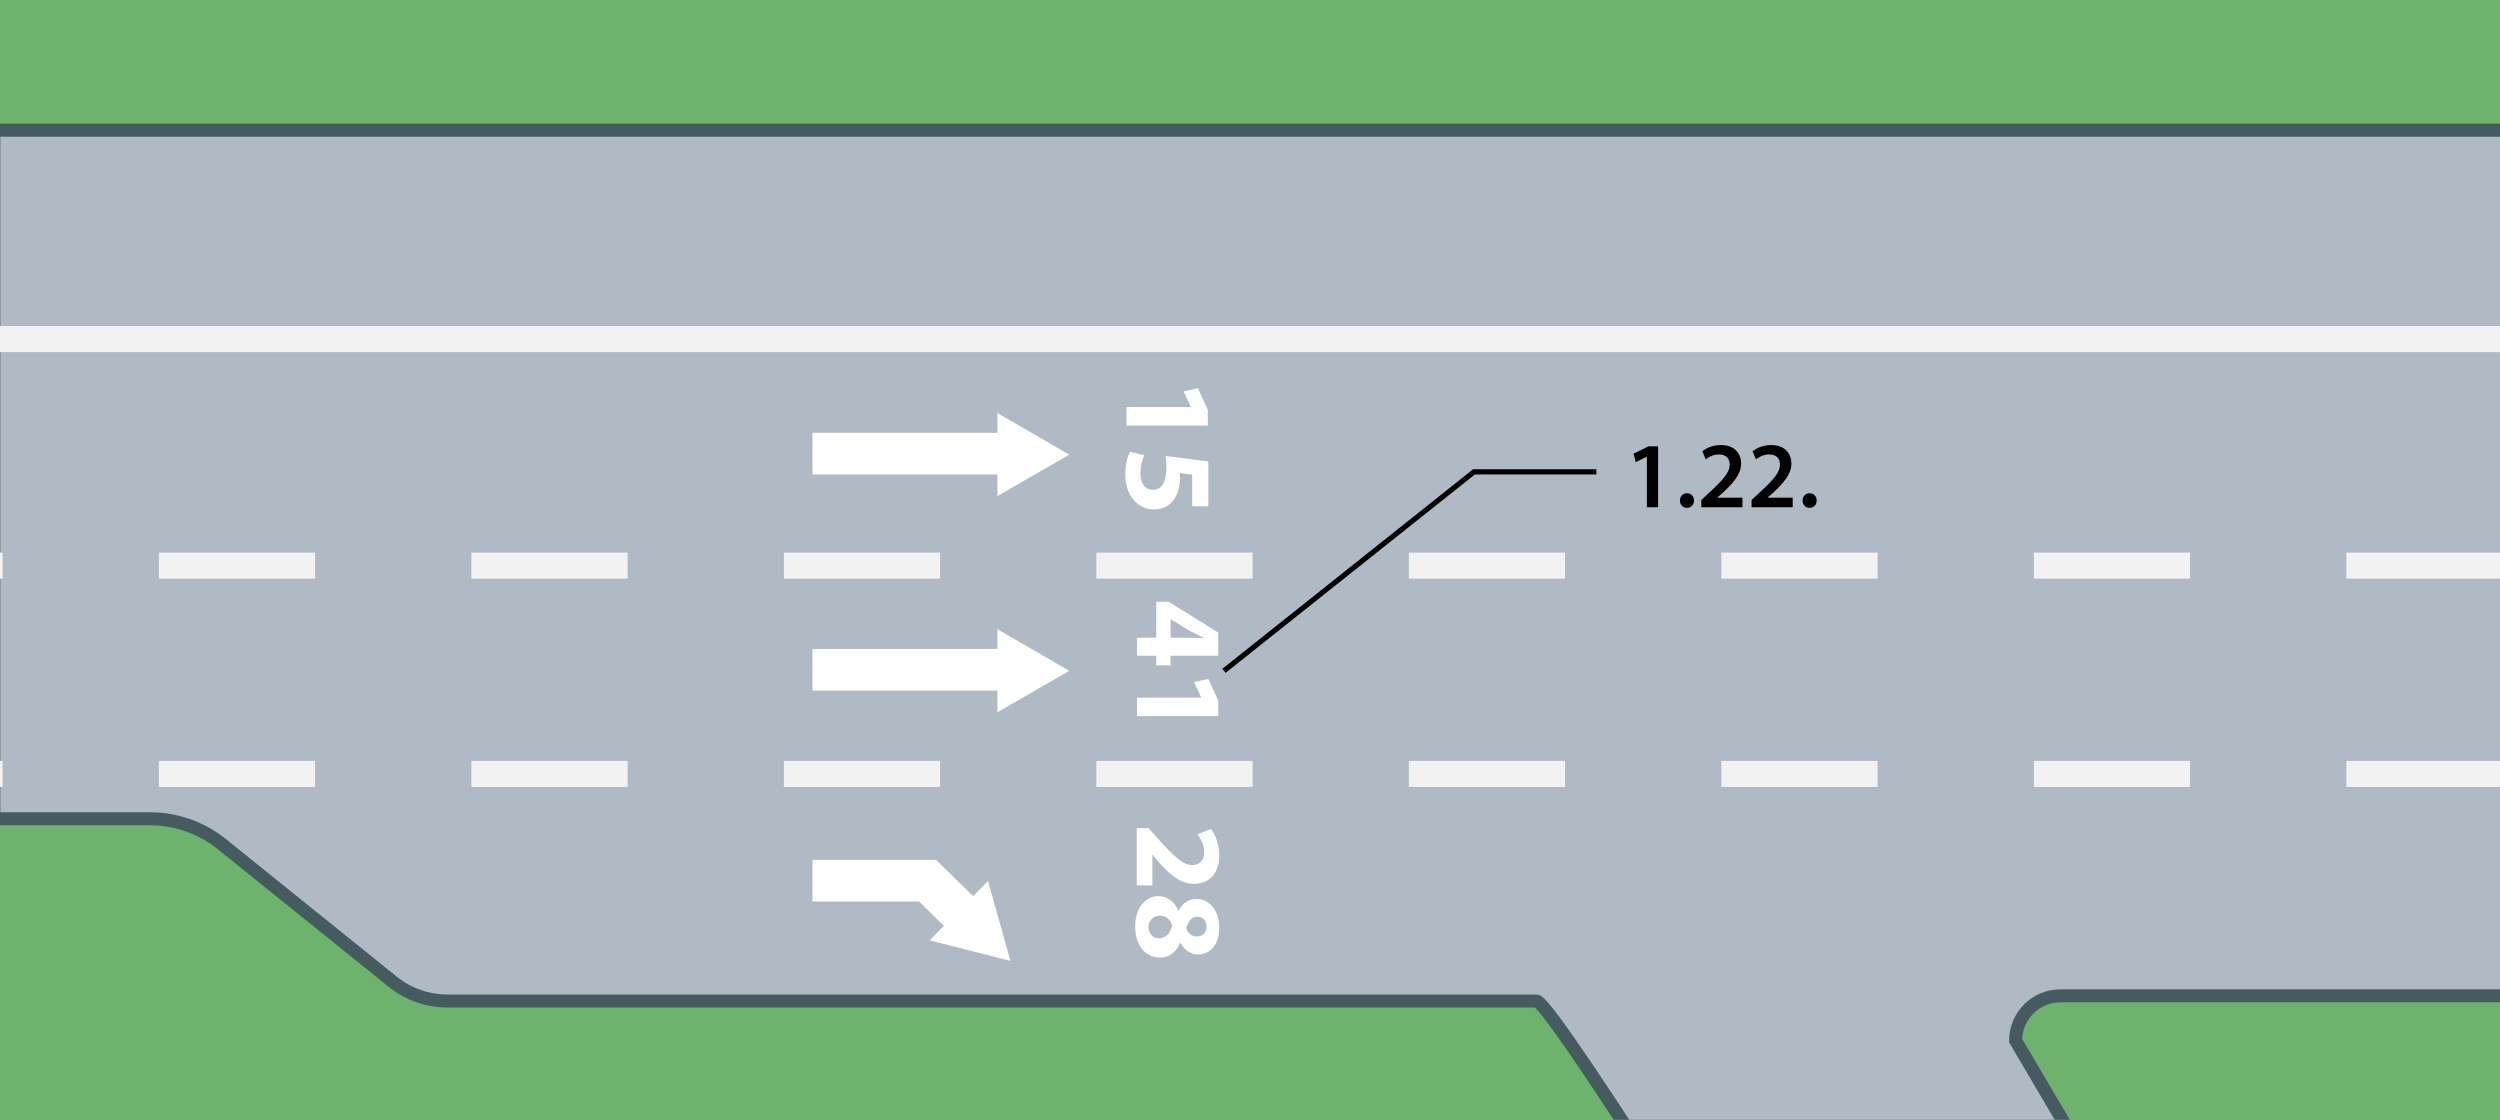 <svg xmlns="http://www.w3.org/2000/svg" xmlns:xlink="http://www.w3.org/1999/xlink" id="Layer_1" x="0px" y="0px" viewBox="0 0 960 430" xml:space="preserve"><rect x="0" y="0" width="960" height="430" fill="#333333" stroke="none"/><g id="Layer_2">	<defs>		<rect id="MASK" y="0" width="960" height="430"></rect>	</defs>	<clipPath id="MASK_1_">		<use xlink:href="#MASK"></use>	</clipPath>	<rect id="ROAD_BG" x="0.1" y="0" clip-path="url(#MASK_1_)" fill="#B0BAC5" width="960" height="430.1"></rect>	<g id="bord" display="none" clip-path="url(#MASK_1_)">		<rect y="52.2" display="inline" fill="#F2F2F2" width="960" height="8"></rect>		<rect y="369.2" display="inline" fill="#F2F2F2" width="960" height="8"></rect>	</g>			<line clip-path="url(#MASK_1_)" fill="none" stroke="#F2F2F2" stroke-width="10" stroke-miterlimit="10" stroke-dasharray="60,60" x1="961" y1="217.2" x2="-580" y2="217.2"></line>	<g clip-path="url(#MASK_1_)">		<path d="M632.5,175.3L632.5,175.3l-4.4,2.2l-0.8-3.3l5.7-2.8h3.7v23.4h-4.3V175.3z"></path>		<path d="M645.1,192.2c0-1.7,1.2-2.8,2.7-2.8c1.6,0,2.7,1.2,2.7,2.8c0,1.6-1.1,2.8-2.7,2.8C646.2,195.1,645.1,193.8,645.1,192.2z"></path>		<path d="M653.3,194.7V192l2.8-2.6c5.5-5.1,8.1-7.9,8.1-11c0-2.1-1.1-3.9-4.2-3.9c-2.1,0-3.8,1-5,1.9l-1.3-3.1   c1.7-1.4,4.2-2.4,7.2-2.4c5.2,0,7.7,3.3,7.7,7.1c0,4.1-3,7.4-7,11.2l-2.1,1.8v0.1h9.6v3.7H653.3z"></path>		<path d="M672.6,194.7V192l2.8-2.6c5.5-5.1,8.1-7.9,8.1-11c0-2.1-1.1-3.9-4.2-3.9c-2.1,0-3.8,1-5,1.9l-1.3-3.1   c1.7-1.4,4.2-2.4,7.2-2.4c5.2,0,7.7,3.3,7.7,7.1c0,4.1-3,7.4-7,11.2l-2.1,1.8v0.1h9.6v3.7H672.6z"></path>		<path d="M692.2,192.2c0-1.7,1.2-2.8,2.7-2.8c1.6,0,2.7,1.2,2.7,2.8c0,1.6-1.1,2.8-2.7,2.8C693.3,195.1,692.2,193.8,692.2,192.2z"></path>	</g>	<path clip-path="url(#MASK_1_)" fill="#6DB26D" stroke="#465B60" stroke-width="5" stroke-miterlimit="10" d="M-549.4-137.1H977.8  c9.5,0,17.2,7.7,17.2,17.2V32.8c0,9.5-7.7,17.2-17.2,17.2H-567.1c-9.5,0-17.2-7.7-17.2-17.2v-135  C-584.3-121.5-568.7-137.1-549.4-137.1z"></path>	<path clip-path="url(#MASK_1_)" fill="#6DB26D" stroke="#465B60" stroke-width="5" stroke-miterlimit="10" d="M1780.8,382.4H791.2  c-9.5,0-17.2,7.7-17.2,17.2l90,152.8c0,9.5,7.7,17.2,17.2,17.2h917.3c9.5,0,17.2-7.7,17.2-17.2v-135  C1815.7,398.1,1800.1,382.4,1780.8,382.4z"></path>	<path clip-path="url(#MASK_1_)" fill="#6DB26D" stroke="#465B60" stroke-width="5" stroke-miterlimit="10" d="M-555.2,314.4H57.6  c9.9,0,19.6,3.4,27.4,9.6l65.7,52.9c6,4.9,13.5,7.5,21.3,7.5h418c6.3,0,115,175.7,115,175.7c0,6.3-5.1,11.4-11.4,11.4H-572.9  c-6.3,0-11.4-5.1-11.4-11.4V343.5C-584.3,327.5-571.3,314.4-555.2,314.4z"></path>			<path clip-path="url(#MASK_1_)" fill="none" stroke="#F2F2F2" stroke-width="10" stroke-miterlimit="10" stroke-dasharray="20,20" d="  M624,378.4"></path>			<line clip-path="url(#MASK_1_)" fill="none" stroke="#F2F2F2" stroke-width="10" stroke-miterlimit="10" stroke-dasharray="60,60" x1="961" y1="297.2" x2="-580" y2="297.2"></line>	<g clip-path="url(#MASK_1_)">		<g>			<line fill="none" stroke="#FFFFFF" stroke-width="16" stroke-miterlimit="10" x1="312" y1="257.2" x2="388" y2="257.2"></line>			<g>				<polygon fill="#FFFFFF" points="383,273.5 410.6,257.6 383,241.6     "></polygon>			</g>		</g>	</g>	<g clip-path="url(#MASK_1_)">		<g>			<g>				<polyline fill="none" stroke="#FFFFFF" stroke-width="16" stroke-miterlimit="10" points="312,338.2 356.2,338.2 371.5,353.2          "></polyline>				<g>					<polygon fill="#FFFFFF" points="357,361.1 388,369 379.4,338.3      "></polygon>				</g>			</g>		</g>	</g>	<polyline clip-path="url(#MASK_1_)" fill="none" stroke="#000000" stroke-width="2" stroke-miterlimit="10" points="613,181.2   566,181.2 470,257.6  "></polyline>			<line clip-path="url(#MASK_1_)" fill="none" stroke="#F2F2F2" stroke-width="10" stroke-miterlimit="10" x1="-118" y1="130.2" x2="1080" y2="130.2"></line>	<g clip-path="url(#MASK_1_)">		<g>			<line fill="none" stroke="#FFFFFF" stroke-width="16" stroke-miterlimit="10" x1="312" y1="174.2" x2="388" y2="174.2"></line>			<g>				<polygon fill="#FFFFFF" points="383,190.5 410.6,174.6 383,158.6     "></polygon>			</g>		</g>	</g>	<g clip-path="url(#MASK_1_)">		<path fill="#FFFFFF" d="M436.6,244.9h7.4v-13.8h4.8l19,11.8v8.9h-18.3v3.7H444v-3.7h-7.4V244.9z M449.5,244.9h6.9   c1.9,0,3.8,0.1,5.8,0.2v-0.2c-2-1-3.8-1.8-5.8-2.9l-6.8-4.2h-0.1V244.9z"></path>		<path fill="#FFFFFF" d="M461.3,267.9L461.3,267.9l-2.8-6l5.5-1.2l3.8,8.3v6h-31.2v-7.1H461.3z"></path>	</g>	<g clip-path="url(#MASK_1_)">		<path fill="#FFFFFF" d="M436.6,318h4.4l3.6,4c6.1,6.8,9.6,10.1,13.2,10.2c2.5,0,4.6-1.5,4.6-5.1c0-2.7-1.3-5-2.6-6.7l5.2-2.1   c1.8,2.4,3.2,6,3.2,10.2c0,7.1-4.1,10.9-9.8,10.9c-5.2,0-9.4-3.8-13.4-8.3l-2.4-2.9h-0.1v11.8h-6V318z"></path>		<path fill="#FFFFFF" d="M444.7,344.1c3.7,0,6.3,2.2,7.8,5.6h0.1c1.5-3,4.1-4.5,6.8-4.5c5.3,0,8.8,4.8,8.8,11   c0,7.3-4.2,10.3-8,10.3c-2.7,0-5.3-1.4-6.9-4.5h-0.1c-1.2,3-3.7,5.7-7.8,5.7c-5.7,0-9.5-4.8-9.5-12   C436,347.8,440.5,344.1,444.7,344.1z M445,360.3c2.7,0,4.4-2,5.1-4.9c-0.7-2.4-2.4-3.8-4.7-3.8c-2.3,0-4.4,1.7-4.4,4.4   C441.1,358.6,442.7,360.3,445,360.3z M459.7,352c-2.1,0-3.5,1.9-4.2,4.4c0.5,1.7,2,3.2,4,3.2c1.9,0,3.8-1.1,3.8-3.8   C463.3,353.3,461.7,352,459.7,352z"></path>	</g>	<g clip-path="url(#MASK_1_)">		<path fill="#FFFFFF" d="M457.3,156.3L457.3,156.3l-2.8-6l5.5-1.2l3.8,8.3v6h-31.2v-7.1H457.3z"></path>		<path fill="#FFFFFF" d="M457.8,194.4v-12.1l-4.8-0.7c0.1,0.7,0.1,1.2,0.1,2c0,3-0.7,6-2.3,8.2c-1.6,2.4-4.2,3.8-7.8,3.8   c-5.8,0-10.9-5-10.9-13.4c0-3.8,0.9-7,1.8-8.7l5.5,1.3c-0.7,1.4-1.5,4.2-1.5,7.1c0,3,1.4,6.2,4.8,6.2c3.2,0,5.2-2.5,5.2-8.8   c0-1.7-0.1-2.9-0.3-4.2l16.4,2.1v17.2H457.8z"></path>	</g></g><g></g><g></g><g></g><g></g><g></g><g></g><g></g><g></g><g></g><g></g><g></g><g></g><g></g><g></g><g></g><g></g></svg>